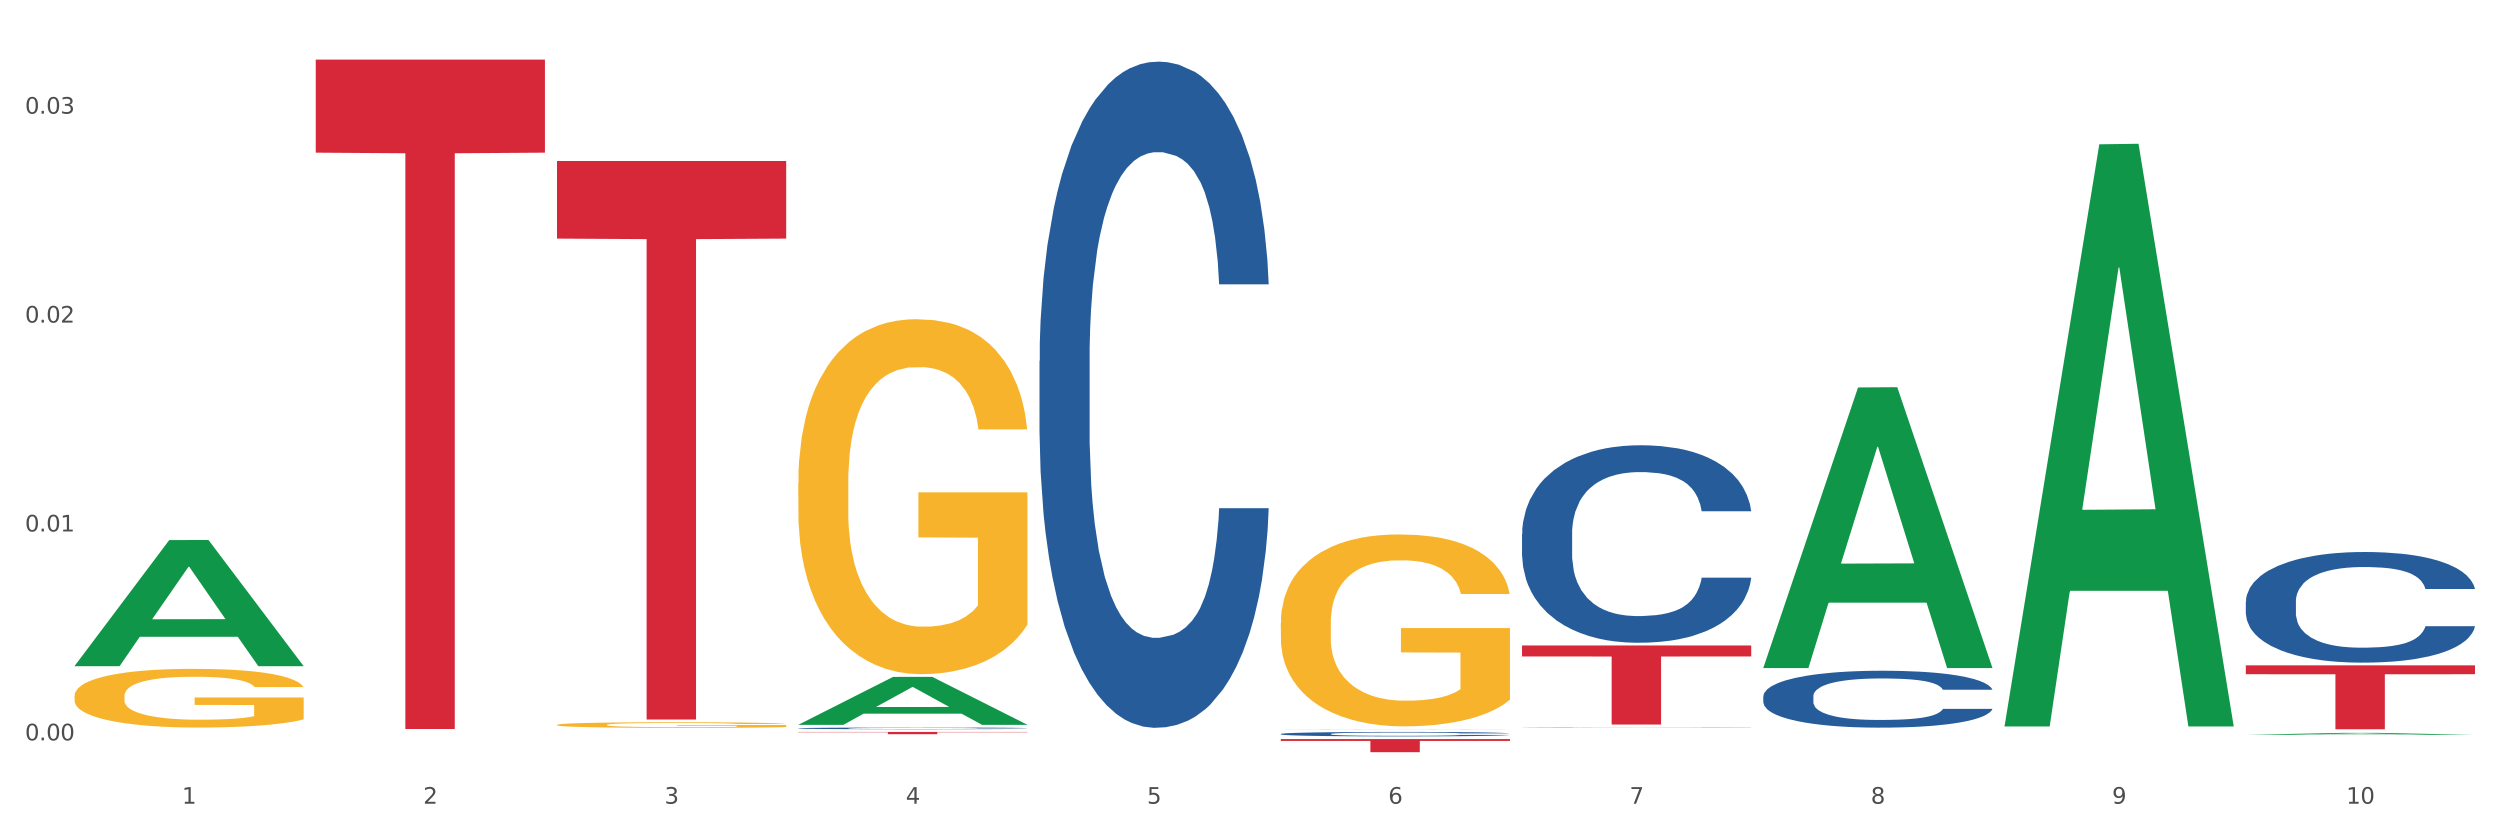 <?xml version="1.0" encoding="utf-8" standalone="no"?>
<!DOCTYPE svg PUBLIC "-//W3C//DTD SVG 1.1//EN"
  "http://www.w3.org/Graphics/SVG/1.1/DTD/svg11.dtd">
<svg xmlns:xlink="http://www.w3.org/1999/xlink" width="1080pt" height="360pt" viewBox="0 0 1080 360" xmlns="http://www.w3.org/2000/svg" version="1.1">
 <rect x="0" y="0" width="1080" height="360" fill="#333333" stroke="none"/>
 <defs>
  <style type="text/css">*{stroke-linejoin: round; stroke-linecap: butt}</style>
 </defs>
 <g id="figure_1">
  <g id="patch_1">
   <path d="M 0 360 
L 1080 360 
L 1080 0 
L 0 0 
z
" style="fill: #ffffff; stroke: #ffffff; stroke-linejoin: miter"/>
  </g>
  <g id="axes_1">
   <g id="matplotlib.axis_1">
    <g id="xtick_1">
     <g id="text_1">
      <!-- 1 -->
      <g style="fill: #4d4d4d" transform="translate(78.627 347.204) scale(0.096 -0.096)">
       <defs>
        <path id="DejaVuSans-31" d="M 794 531 
L 1825 531 
L 1825 4091 
L 703 3866 
L 703 4441 
L 1819 4666 
L 2450 4666 
L 2450 531 
L 3481 531 
L 3481 0 
L 794 0 
L 794 531 
z
" transform="scale(0.016)"/>
       </defs>
       <use xlink:href="#DejaVuSans-31"/>
      </g>
     </g>
    </g>
    <g id="xtick_2">
     <g id="text_2">
      <!-- 2 -->
      <g style="fill: #4d4d4d" transform="translate(182.851 347.204) scale(0.096 -0.096)">
       <defs>
        <path id="DejaVuSans-32" d="M 1228 531 
L 3431 531 
L 3431 0 
L 469 0 
L 469 531 
Q 828 903 1448 1529 
Q 2069 2156 2228 2338 
Q 2531 2678 2651 2914 
Q 2772 3150 2772 3378 
Q 2772 3750 2511 3984 
Q 2250 4219 1831 4219 
Q 1534 4219 1204 4116 
Q 875 4013 500 3803 
L 500 4441 
Q 881 4594 1212 4672 
Q 1544 4750 1819 4750 
Q 2544 4750 2975 4387 
Q 3406 4025 3406 3419 
Q 3406 3131 3298 2873 
Q 3191 2616 2906 2266 
Q 2828 2175 2409 1742 
Q 1991 1309 1228 531 
z
" transform="scale(0.016)"/>
       </defs>
       <use xlink:href="#DejaVuSans-32"/>
      </g>
     </g>
    </g>
    <g id="xtick_3">
     <g id="text_3">
      <!-- 3 -->
      <g style="fill: #4d4d4d" transform="translate(287.074 347.204) scale(0.096 -0.096)">
       <defs>
        <path id="DejaVuSans-33" d="M 2597 2516 
Q 3050 2419 3304 2112 
Q 3559 1806 3559 1356 
Q 3559 666 3084 287 
Q 2609 -91 1734 -91 
Q 1441 -91 1130 -33 
Q 819 25 488 141 
L 488 750 
Q 750 597 1062 519 
Q 1375 441 1716 441 
Q 2309 441 2620 675 
Q 2931 909 2931 1356 
Q 2931 1769 2642 2001 
Q 2353 2234 1838 2234 
L 1294 2234 
L 1294 2753 
L 1863 2753 
Q 2328 2753 2575 2939 
Q 2822 3125 2822 3475 
Q 2822 3834 2567 4026 
Q 2313 4219 1838 4219 
Q 1578 4219 1281 4162 
Q 984 4106 628 3988 
L 628 4550 
Q 988 4650 1302 4700 
Q 1616 4750 1894 4750 
Q 2613 4750 3031 4423 
Q 3450 4097 3450 3541 
Q 3450 3153 3228 2886 
Q 3006 2619 2597 2516 
z
" transform="scale(0.016)"/>
       </defs>
       <use xlink:href="#DejaVuSans-33"/>
      </g>
     </g>
    </g>
    <g id="xtick_4">
     <g id="text_4">
      <!-- 4 -->
      <g style="fill: #4d4d4d" transform="translate(391.298 347.204) scale(0.096 -0.096)">
       <defs>
        <path id="DejaVuSans-34" d="M 2419 4116 
L 825 1625 
L 2419 1625 
L 2419 4116 
z
M 2253 4666 
L 3047 4666 
L 3047 1625 
L 3713 1625 
L 3713 1100 
L 3047 1100 
L 3047 0 
L 2419 0 
L 2419 1100 
L 313 1100 
L 313 1709 
L 2253 4666 
z
" transform="scale(0.016)"/>
       </defs>
       <use xlink:href="#DejaVuSans-34"/>
      </g>
     </g>
    </g>
    <g id="xtick_5">
     <g id="text_5">
      <!-- 5 -->
      <g style="fill: #4d4d4d" transform="translate(495.522 347.204) scale(0.096 -0.096)">
       <defs>
        <path id="DejaVuSans-35" d="M 691 4666 
L 3169 4666 
L 3169 4134 
L 1269 4134 
L 1269 2991 
Q 1406 3038 1543 3061 
Q 1681 3084 1819 3084 
Q 2600 3084 3056 2656 
Q 3513 2228 3513 1497 
Q 3513 744 3044 326 
Q 2575 -91 1722 -91 
Q 1428 -91 1123 -41 
Q 819 9 494 109 
L 494 744 
Q 775 591 1075 516 
Q 1375 441 1709 441 
Q 2250 441 2565 725 
Q 2881 1009 2881 1497 
Q 2881 1984 2565 2268 
Q 2250 2553 1709 2553 
Q 1456 2553 1204 2497 
Q 953 2441 691 2322 
L 691 4666 
z
" transform="scale(0.016)"/>
       </defs>
       <use xlink:href="#DejaVuSans-35"/>
      </g>
     </g>
    </g>
    <g id="xtick_6">
     <g id="text_6">
      <!-- 6 -->
      <g style="fill: #4d4d4d" transform="translate(599.745 347.204) scale(0.096 -0.096)">
       <defs>
        <path id="DejaVuSans-36" d="M 2113 2584 
Q 1688 2584 1439 2293 
Q 1191 2003 1191 1497 
Q 1191 994 1439 701 
Q 1688 409 2113 409 
Q 2538 409 2786 701 
Q 3034 994 3034 1497 
Q 3034 2003 2786 2293 
Q 2538 2584 2113 2584 
z
M 3366 4563 
L 3366 3988 
Q 3128 4100 2886 4159 
Q 2644 4219 2406 4219 
Q 1781 4219 1451 3797 
Q 1122 3375 1075 2522 
Q 1259 2794 1537 2939 
Q 1816 3084 2150 3084 
Q 2853 3084 3261 2657 
Q 3669 2231 3669 1497 
Q 3669 778 3244 343 
Q 2819 -91 2113 -91 
Q 1303 -91 875 529 
Q 447 1150 447 2328 
Q 447 3434 972 4092 
Q 1497 4750 2381 4750 
Q 2619 4750 2861 4703 
Q 3103 4656 3366 4563 
z
" transform="scale(0.016)"/>
       </defs>
       <use xlink:href="#DejaVuSans-36"/>
      </g>
     </g>
    </g>
    <g id="xtick_7">
     <g id="text_7">
      <!-- 7 -->
      <g style="fill: #4d4d4d" transform="translate(703.969 347.204) scale(0.096 -0.096)">
       <defs>
        <path id="DejaVuSans-37" d="M 525 4666 
L 3525 4666 
L 3525 4397 
L 1831 0 
L 1172 0 
L 2766 4134 
L 525 4134 
L 525 4666 
z
" transform="scale(0.016)"/>
       </defs>
       <use xlink:href="#DejaVuSans-37"/>
      </g>
     </g>
    </g>
    <g id="xtick_8">
     <g id="text_8">
      <!-- 8 -->
      <g style="fill: #4d4d4d" transform="translate(808.193 347.204) scale(0.096 -0.096)">
       <defs>
        <path id="DejaVuSans-38" d="M 2034 2216 
Q 1584 2216 1326 1975 
Q 1069 1734 1069 1313 
Q 1069 891 1326 650 
Q 1584 409 2034 409 
Q 2484 409 2743 651 
Q 3003 894 3003 1313 
Q 3003 1734 2745 1975 
Q 2488 2216 2034 2216 
z
M 1403 2484 
Q 997 2584 770 2862 
Q 544 3141 544 3541 
Q 544 4100 942 4425 
Q 1341 4750 2034 4750 
Q 2731 4750 3128 4425 
Q 3525 4100 3525 3541 
Q 3525 3141 3298 2862 
Q 3072 2584 2669 2484 
Q 3125 2378 3379 2068 
Q 3634 1759 3634 1313 
Q 3634 634 3220 271 
Q 2806 -91 2034 -91 
Q 1263 -91 848 271 
Q 434 634 434 1313 
Q 434 1759 690 2068 
Q 947 2378 1403 2484 
z
M 1172 3481 
Q 1172 3119 1398 2916 
Q 1625 2713 2034 2713 
Q 2441 2713 2670 2916 
Q 2900 3119 2900 3481 
Q 2900 3844 2670 4047 
Q 2441 4250 2034 4250 
Q 1625 4250 1398 4047 
Q 1172 3844 1172 3481 
z
" transform="scale(0.016)"/>
       </defs>
       <use xlink:href="#DejaVuSans-38"/>
      </g>
     </g>
    </g>
    <g id="xtick_9">
     <g id="text_9">
      <!-- 9 -->
      <g style="fill: #4d4d4d" transform="translate(912.416 347.204) scale(0.096 -0.096)">
       <defs>
        <path id="DejaVuSans-39" d="M 703 97 
L 703 672 
Q 941 559 1184 500 
Q 1428 441 1663 441 
Q 2288 441 2617 861 
Q 2947 1281 2994 2138 
Q 2813 1869 2534 1725 
Q 2256 1581 1919 1581 
Q 1219 1581 811 2004 
Q 403 2428 403 3163 
Q 403 3881 828 4315 
Q 1253 4750 1959 4750 
Q 2769 4750 3195 4129 
Q 3622 3509 3622 2328 
Q 3622 1225 3098 567 
Q 2575 -91 1691 -91 
Q 1453 -91 1209 -44 
Q 966 3 703 97 
z
M 1959 2075 
Q 2384 2075 2632 2365 
Q 2881 2656 2881 3163 
Q 2881 3666 2632 3958 
Q 2384 4250 1959 4250 
Q 1534 4250 1286 3958 
Q 1038 3666 1038 3163 
Q 1038 2656 1286 2365 
Q 1534 2075 1959 2075 
z
" transform="scale(0.016)"/>
       </defs>
       <use xlink:href="#DejaVuSans-39"/>
      </g>
     </g>
    </g>
    <g id="xtick_10">
     <g id="text_10">
      <!-- 10 -->
      <g style="fill: #4d4d4d" transform="translate(1013.586 347.204) scale(0.096 -0.096)">
       <defs>
        <path id="DejaVuSans-30" d="M 2034 4250 
Q 1547 4250 1301 3770 
Q 1056 3291 1056 2328 
Q 1056 1369 1301 889 
Q 1547 409 2034 409 
Q 2525 409 2770 889 
Q 3016 1369 3016 2328 
Q 3016 3291 2770 3770 
Q 2525 4250 2034 4250 
z
M 2034 4750 
Q 2819 4750 3233 4129 
Q 3647 3509 3647 2328 
Q 3647 1150 3233 529 
Q 2819 -91 2034 -91 
Q 1250 -91 836 529 
Q 422 1150 422 2328 
Q 422 3509 836 4129 
Q 1250 4750 2034 4750 
z
" transform="scale(0.016)"/>
       </defs>
       <use xlink:href="#DejaVuSans-31"/>
       <use xlink:href="#DejaVuSans-30" transform="translate(63.623 0)"/>
      </g>
     </g>
    </g>
    <g id="xtick_11"/>
    <g id="xtick_12"/>
    <g id="xtick_13"/>
    <g id="xtick_14"/>
    <g id="xtick_15"/>
    <g id="xtick_16"/>
    <g id="xtick_17"/>
    <g id="xtick_18"/>
    <g id="xtick_19"/>
   </g>
   <g id="matplotlib.axis_2">
    <g id="ytick_1">
     <g id="text_11">
      <!-- 0.00 -->
      <g style="fill: #4d4d4d" transform="translate(10.8 319.842) scale(0.096 -0.096)">
       <defs>
        <path id="DejaVuSans-2e" d="M 684 794 
L 1344 794 
L 1344 0 
L 684 0 
L 684 794 
z
" transform="scale(0.016)"/>
       </defs>
       <use xlink:href="#DejaVuSans-30"/>
       <use xlink:href="#DejaVuSans-2e" transform="translate(63.623 0)"/>
       <use xlink:href="#DejaVuSans-30" transform="translate(95.41 0)"/>
       <use xlink:href="#DejaVuSans-30" transform="translate(159.033 0)"/>
      </g>
     </g>
    </g>
    <g id="ytick_2">
     <g id="text_12">
      <!-- 0.01 -->
      <g style="fill: #4d4d4d" transform="translate(10.8 229.599) scale(0.096 -0.096)">
       <use xlink:href="#DejaVuSans-30"/>
       <use xlink:href="#DejaVuSans-2e" transform="translate(63.623 0)"/>
       <use xlink:href="#DejaVuSans-30" transform="translate(95.41 0)"/>
       <use xlink:href="#DejaVuSans-31" transform="translate(159.033 0)"/>
      </g>
     </g>
    </g>
    <g id="ytick_3">
     <g id="text_13">
      <!-- 0.02 -->
      <g style="fill: #4d4d4d" transform="translate(10.8 139.357) scale(0.096 -0.096)">
       <use xlink:href="#DejaVuSans-30"/>
       <use xlink:href="#DejaVuSans-2e" transform="translate(63.623 0)"/>
       <use xlink:href="#DejaVuSans-30" transform="translate(95.41 0)"/>
       <use xlink:href="#DejaVuSans-32" transform="translate(159.033 0)"/>
      </g>
     </g>
    </g>
    <g id="ytick_4">
     <g id="text_14">
      <!-- 0.03 -->
      <g style="fill: #4d4d4d" transform="translate(10.8 49.115) scale(0.096 -0.096)">
       <use xlink:href="#DejaVuSans-30"/>
       <use xlink:href="#DejaVuSans-2e" transform="translate(63.623 0)"/>
       <use xlink:href="#DejaVuSans-30" transform="translate(95.41 0)"/>
       <use xlink:href="#DejaVuSans-33" transform="translate(159.033 0)"/>
      </g>
     </g>
    </g>
    <g id="ytick_5"/>
    <g id="ytick_6"/>
    <g id="ytick_7"/>
   </g>
   <g id="PolyCollection_1">
    <path d="M 32.175 287.683 
L 32.277 287.631 
L 73.107 233.319 
L 90.051 233.267 
L 131.187 287.785 
L 111.589 287.785 
L 102.709 275.09 
L 60.552 275.09 
L 60.246 275.295 
L 51.671 287.785 
L 32.175 287.785 
L 32.175 287.683 
L 65.86 267.514 
L 97.401 267.462 
L 81.783 244.888 
L 81.579 244.785 
L 81.375 244.939 
L 65.758 267.462 
L 65.86 267.514 
L 32.175 287.683 
z
" clip-path="url(#pa377754016)" style="fill: #109648"/>
    <path d="M 32.175 300.665 
L 32.292 300.642 
L 32.292 299.808 
L 32.526 299.09 
L 33.695 297.353 
L 35.448 295.917 
L 36.734 295.153 
L 38.02 294.528 
L 39.54 293.903 
L 41.41 293.254 
L 44.8 292.305 
L 46.904 291.818 
L 49.476 291.309 
L 54.152 290.568 
L 57.542 290.151 
L 61.049 289.804 
L 66.777 289.387 
L 70.517 289.201 
L 74.492 289.063 
L 79.285 288.97 
L 82.909 288.947 
L 90.858 289.016 
L 97.638 289.225 
L 100.911 289.387 
L 105.119 289.665 
L 107.34 289.85 
L 110.964 290.22 
L 114.705 290.707 
L 117.277 291.124 
L 121.134 291.911 
L 124.057 292.698 
L 126.745 293.671 
L 128.148 294.343 
L 129.2 294.968 
L 130.135 295.686 
L 131.071 296.821 
L 110.029 296.821 
L 109.211 296.01 
L 107.925 295.246 
L 106.054 294.505 
L 104.418 294.042 
L 101.612 293.463 
L 99.041 293.092 
L 96.352 292.814 
L 93.079 292.583 
L 90.507 292.467 
L 86.883 292.374 
L 79.752 292.397 
L 74.96 292.583 
L 71.686 292.814 
L 69.582 293.023 
L 67.712 293.254 
L 65.608 293.578 
L 63.153 294.065 
L 61.399 294.505 
L 59.646 295.06 
L 58.243 295.616 
L 56.957 296.265 
L 55.905 296.959 
L 55.087 297.677 
L 54.386 298.557 
L 53.801 300.016 
L 53.801 303.189 
L 54.035 303.907 
L 54.619 304.856 
L 55.321 305.574 
L 56.49 306.431 
L 57.542 307.01 
L 59.529 307.844 
L 61.75 308.539 
L 63.504 308.979 
L 65.257 309.349 
L 68.296 309.859 
L 71.686 310.275 
L 74.609 310.53 
L 78.583 310.762 
L 81.272 310.854 
L 83.61 310.901 
L 89.338 310.901 
L 93.429 310.831 
L 97.988 310.669 
L 101.495 310.461 
L 104.418 310.206 
L 107.691 309.789 
L 109.795 309.395 
L 109.795 304.555 
L 84.078 304.532 
L 84.078 301.313 
L 131.187 301.313 
L 131.187 310.762 
L 129.2 311.248 
L 126.979 311.688 
L 124.641 312.082 
L 121.134 312.568 
L 116.926 313.031 
L 113.185 313.355 
L 109.211 313.633 
L 104.535 313.888 
L 98.456 314.12 
L 94.715 314.212 
L 90.039 314.282 
L 84.545 314.305 
L 79.752 314.259 
L 75.076 314.143 
L 70.167 313.934 
L 65.374 313.633 
L 61.75 313.332 
L 58.126 312.962 
L 54.269 312.475 
L 51.229 312.012 
L 48.891 311.595 
L 46.32 311.063 
L 43.514 310.368 
L 41.41 309.743 
L 39.54 309.094 
L 37.552 308.261 
L 36.15 307.543 
L 34.747 306.64 
L 33.928 305.968 
L 32.993 304.926 
L 32.292 303.467 
L 32.175 300.665 
z
" clip-path="url(#pa377754016)" style="fill: #f7b32b"/>
    <path d="M 344.846 316.194 
L 443.858 316.194 
L 443.858 316.332 
L 404.91 316.333 
L 404.91 317.182 
L 383.559 317.182 
L 383.559 316.333 
L 344.846 316.332 
L 344.846 316.195 
L 344.846 316.194 
z
" clip-path="url(#pa377754016)" style="fill: #d62839"/>
    <path d="M 240.622 69.543 
L 339.635 69.543 
L 339.635 103.076 
L 300.687 103.302 
L 300.687 310.846 
L 279.336 310.846 
L 279.336 103.302 
L 240.622 103.076 
L 240.622 69.769 
L 240.622 69.543 
z
" clip-path="url(#pa377754016)" style="fill: #d62839"/>
    <path d="M 136.399 25.759 
L 235.411 25.759 
L 235.411 65.945 
L 196.463 66.217 
L 196.463 314.936 
L 175.112 314.936 
L 175.112 66.217 
L 136.399 65.945 
L 136.399 26.031 
L 136.399 25.759 
z
" clip-path="url(#pa377754016)" style="fill: #d62839"/>
    <path d="M 344.846 314.626 
L 344.963 314.626 
L 344.963 314.607 
L 345.314 314.581 
L 346.601 314.534 
L 348.24 314.498 
L 351.049 314.457 
L 352.57 314.439 
L 354.56 314.42 
L 358.656 314.388 
L 363.338 314.361 
L 366.615 314.346 
L 369.072 314.337 
L 374.573 314.32 
L 377.733 314.312 
L 381.01 314.306 
L 383.819 314.302 
L 388.5 314.298 
L 392.245 314.296 
L 396.576 314.295 
L 400.204 314.296 
L 405.002 314.298 
L 412.025 314.306 
L 414.716 314.311 
L 418.344 314.319 
L 422.09 314.33 
L 425.133 314.341 
L 428.644 314.356 
L 432.272 314.376 
L 435.783 314.402 
L 438.241 314.426 
L 440.23 314.451 
L 441.986 314.481 
L 443.273 314.514 
L 443.858 314.541 
L 422.441 314.541 
L 421.856 314.517 
L 420.685 314.49 
L 419.515 314.471 
L 418.227 314.457 
L 416.238 314.44 
L 414.482 314.429 
L 411.556 314.416 
L 408.865 314.408 
L 406.641 314.403 
L 403.949 314.399 
L 398.214 314.395 
L 394.118 314.395 
L 391.543 314.397 
L 388.383 314.4 
L 385.691 314.405 
L 382.531 314.413 
L 380.074 314.422 
L 377.616 314.433 
L 376.211 314.441 
L 374.105 314.456 
L 372.7 314.468 
L 370.828 314.489 
L 369.775 314.504 
L 367.902 314.542 
L 367.083 314.57 
L 366.732 314.59 
L 366.498 314.612 
L 366.498 314.717 
L 367.2 314.764 
L 367.785 314.784 
L 368.721 314.807 
L 370.477 314.837 
L 373.052 314.866 
L 375.743 314.886 
L 377.967 314.899 
L 380.074 314.909 
L 382.18 314.916 
L 384.755 314.923 
L 386.862 314.927 
L 390.022 314.931 
L 393.767 314.933 
L 396.693 314.933 
L 402.662 314.93 
L 405.353 314.926 
L 407.928 314.921 
L 410.737 314.914 
L 412.961 314.906 
L 414.248 314.9 
L 416.355 314.887 
L 417.993 314.874 
L 419.398 314.858 
L 420.334 314.845 
L 421.387 314.824 
L 422.207 314.802 
L 422.441 314.789 
L 443.858 314.789 
L 443.39 314.814 
L 442.571 314.837 
L 440.932 314.869 
L 439.645 314.887 
L 437.655 314.909 
L 435.549 314.928 
L 432.623 314.949 
L 429.931 314.965 
L 427.122 314.978 
L 424.079 314.99 
L 418.579 315.007 
L 416.589 315.012 
L 412.376 315.02 
L 409.099 315.024 
L 404.3 315.029 
L 399.385 315.032 
L 394.235 315.033 
L 389.671 315.031 
L 384.638 315.027 
L 381.478 315.023 
L 377.967 315.017 
L 373.871 315.008 
L 370.009 314.996 
L 366.38 314.983 
L 362.986 314.967 
L 359.826 314.95 
L 355.73 314.921 
L 352.687 314.892 
L 350.464 314.866 
L 348.942 314.844 
L 347.421 314.816 
L 346.601 314.796 
L 345.314 314.749 
L 344.846 314.705 
L 344.846 314.626 
z
" clip-path="url(#pa377754016)" style="fill: #255c99"/>
    <path d="M 449.069 155.937 
L 449.187 155.674 
L 449.187 148.314 
L 449.538 138.327 
L 450.825 119.928 
L 452.464 105.998 
L 455.272 89.702 
L 456.794 82.869 
L 458.783 75.246 
L 462.88 62.893 
L 467.561 52.38 
L 470.838 46.597 
L 473.296 42.918 
L 478.797 36.347 
L 481.957 33.456 
L 485.234 31.09 
L 488.042 29.513 
L 492.724 27.673 
L 496.469 26.885 
L 500.799 26.622 
L 504.427 26.885 
L 509.226 27.936 
L 516.248 31.09 
L 518.94 32.93 
L 522.568 36.084 
L 526.313 40.289 
L 529.356 44.495 
L 532.867 50.54 
L 536.495 58.425 
L 540.006 68.413 
L 542.464 77.612 
L 544.454 87.337 
L 546.209 99.164 
L 547.497 112.043 
L 548.082 122.819 
L 526.664 122.819 
L 526.079 113.095 
L 524.909 102.581 
L 523.738 95.485 
L 522.451 89.702 
L 520.461 83.131 
L 518.706 78.926 
L 515.78 73.932 
L 513.088 70.778 
L 510.864 68.938 
L 508.173 67.361 
L 502.438 65.784 
L 498.342 65.784 
L 495.767 66.31 
L 492.607 67.624 
L 489.915 69.464 
L 486.755 72.618 
L 484.297 76.035 
L 481.84 80.503 
L 480.435 83.657 
L 478.328 89.439 
L 476.924 94.17 
L 475.051 102.318 
L 473.998 108.101 
L 472.126 123.082 
L 471.306 134.121 
L 470.955 141.744 
L 470.721 150.154 
L 470.721 191.157 
L 471.423 209.555 
L 472.009 217.44 
L 472.945 226.376 
L 474.7 237.941 
L 477.275 249.243 
L 479.967 257.391 
L 482.191 262.385 
L 484.297 266.064 
L 486.404 268.956 
L 488.979 271.584 
L 491.085 273.161 
L 494.245 274.738 
L 497.991 275.526 
L 500.916 275.526 
L 506.885 274.212 
L 509.577 272.898 
L 512.152 271.058 
L 514.961 268.167 
L 517.184 265.013 
L 518.472 262.648 
L 520.578 257.654 
L 522.217 252.397 
L 523.621 246.352 
L 524.558 241.095 
L 525.611 233.21 
L 526.43 224.274 
L 526.664 219.543 
L 548.082 219.543 
L 547.614 229.005 
L 546.795 238.204 
L 545.156 250.557 
L 543.869 257.654 
L 541.879 266.327 
L 539.772 273.687 
L 536.846 281.834 
L 534.155 287.88 
L 531.346 293.136 
L 528.303 297.867 
L 522.802 304.438 
L 520.813 306.278 
L 516.599 309.432 
L 513.322 311.272 
L 508.524 313.112 
L 503.608 314.163 
L 498.459 314.426 
L 493.894 313.9 
L 488.862 312.323 
L 485.702 310.746 
L 482.191 308.381 
L 478.094 304.701 
L 474.232 300.233 
L 470.604 294.976 
L 467.21 288.931 
L 464.05 282.097 
L 459.954 270.795 
L 456.911 259.756 
L 454.687 249.506 
L 453.166 240.832 
L 451.644 229.793 
L 450.825 222.171 
L 449.538 203.773 
L 449.069 186.688 
L 449.069 155.937 
z
" clip-path="url(#pa377754016)" style="fill: #255c99"/>
    <path d="M 657.517 278.836 
L 756.529 278.836 
L 756.529 283.582 
L 717.581 283.614 
L 717.581 312.987 
L 696.23 312.987 
L 696.23 283.614 
L 657.517 283.582 
L 657.517 278.868 
L 657.517 278.836 
z
" clip-path="url(#pa377754016)" style="fill: #d62839"/>
    <path d="M 553.293 317.061 
L 553.41 317.059 
L 553.41 317.01 
L 553.761 316.943 
L 555.049 316.82 
L 556.687 316.726 
L 559.496 316.617 
L 561.017 316.571 
L 563.007 316.52 
L 567.103 316.437 
L 571.785 316.367 
L 575.062 316.328 
L 577.52 316.304 
L 583.02 316.259 
L 586.18 316.24 
L 589.457 316.224 
L 592.266 316.214 
L 596.948 316.201 
L 600.693 316.196 
L 605.023 316.194 
L 608.651 316.196 
L 613.45 316.203 
L 620.472 316.224 
L 623.164 316.237 
L 626.792 316.258 
L 630.537 316.286 
L 633.58 316.314 
L 637.091 316.355 
L 640.719 316.407 
L 644.23 316.474 
L 646.688 316.536 
L 648.677 316.601 
L 650.433 316.68 
L 651.72 316.767 
L 652.306 316.839 
L 630.888 316.839 
L 630.303 316.774 
L 629.132 316.703 
L 627.962 316.656 
L 626.675 316.617 
L 624.685 316.573 
L 622.929 316.545 
L 620.004 316.511 
L 617.312 316.49 
L 615.088 316.478 
L 612.396 316.467 
L 606.661 316.457 
L 602.565 316.457 
L 599.99 316.46 
L 596.83 316.469 
L 594.139 316.481 
L 590.979 316.503 
L 588.521 316.525 
L 586.063 316.555 
L 584.659 316.577 
L 582.552 316.615 
L 581.148 316.647 
L 579.275 316.702 
L 578.222 316.74 
L 576.349 316.841 
L 575.53 316.915 
L 575.179 316.966 
L 574.945 317.022 
L 574.945 317.297 
L 575.647 317.42 
L 576.232 317.473 
L 577.168 317.533 
L 578.924 317.61 
L 581.499 317.686 
L 584.191 317.741 
L 586.414 317.774 
L 588.521 317.799 
L 590.628 317.818 
L 593.202 317.836 
L 595.309 317.846 
L 598.469 317.857 
L 602.214 317.862 
L 605.14 317.862 
L 611.109 317.854 
L 613.801 317.845 
L 616.375 317.832 
L 619.184 317.813 
L 621.408 317.792 
L 622.695 317.776 
L 624.802 317.743 
L 626.441 317.707 
L 627.845 317.667 
L 628.781 317.632 
L 629.835 317.579 
L 630.654 317.519 
L 630.888 317.487 
L 652.306 317.487 
L 651.837 317.551 
L 651.018 317.612 
L 649.38 317.695 
L 648.092 317.743 
L 646.103 317.801 
L 643.996 317.85 
L 641.07 317.905 
L 638.378 317.945 
L 635.569 317.98 
L 632.526 318.012 
L 627.026 318.056 
L 625.036 318.068 
L 620.823 318.09 
L 617.546 318.102 
L 612.747 318.114 
L 607.832 318.121 
L 602.682 318.123 
L 598.118 318.119 
L 593.085 318.109 
L 589.925 318.098 
L 586.414 318.082 
L 582.318 318.058 
L 578.456 318.028 
L 574.828 317.993 
L 571.434 317.952 
L 568.274 317.906 
L 564.177 317.831 
L 561.135 317.757 
L 558.911 317.688 
L 557.389 317.63 
L 555.868 317.556 
L 555.049 317.505 
L 553.761 317.381 
L 553.293 317.267 
L 553.293 317.061 
z
" clip-path="url(#pa377754016)" style="fill: #255c99"/>
    <path d="M 761.74 300.806 
L 761.857 300.784 
L 761.857 300.155 
L 762.208 299.302 
L 763.496 297.731 
L 765.134 296.541 
L 767.943 295.149 
L 769.465 294.565 
L 771.454 293.914 
L 775.551 292.859 
L 780.232 291.961 
L 783.509 291.468 
L 785.967 291.153 
L 791.467 290.592 
L 794.627 290.345 
L 797.904 290.143 
L 800.713 290.008 
L 805.395 289.851 
L 809.14 289.784 
L 813.47 289.761 
L 817.098 289.784 
L 821.897 289.874 
L 828.919 290.143 
L 831.611 290.3 
L 835.239 290.57 
L 838.984 290.929 
L 842.027 291.288 
L 845.538 291.804 
L 849.166 292.478 
L 852.677 293.331 
L 855.135 294.116 
L 857.125 294.947 
L 858.88 295.957 
L 860.168 297.057 
L 860.753 297.978 
L 839.335 297.978 
L 838.75 297.147 
L 837.58 296.249 
L 836.409 295.643 
L 835.122 295.149 
L 833.132 294.588 
L 831.377 294.229 
L 828.451 293.802 
L 825.759 293.533 
L 823.535 293.376 
L 820.843 293.241 
L 815.109 293.106 
L 811.012 293.106 
L 808.438 293.151 
L 805.278 293.263 
L 802.586 293.421 
L 799.426 293.69 
L 796.968 293.982 
L 794.51 294.363 
L 793.106 294.633 
L 790.999 295.127 
L 789.595 295.531 
L 787.722 296.227 
L 786.669 296.72 
L 784.796 298 
L 783.977 298.943 
L 783.626 299.594 
L 783.392 300.312 
L 783.392 303.814 
L 784.094 305.385 
L 784.679 306.059 
L 785.616 306.822 
L 787.371 307.81 
L 789.946 308.775 
L 792.638 309.471 
L 794.862 309.898 
L 796.968 310.212 
L 799.075 310.459 
L 801.65 310.683 
L 803.756 310.818 
L 806.916 310.953 
L 810.661 311.02 
L 813.587 311.02 
L 819.556 310.908 
L 822.248 310.795 
L 824.823 310.638 
L 827.632 310.391 
L 829.855 310.122 
L 831.143 309.92 
L 833.249 309.493 
L 834.888 309.045 
L 836.292 308.528 
L 837.229 308.079 
L 838.282 307.406 
L 839.101 306.643 
L 839.335 306.238 
L 860.753 306.238 
L 860.285 307.047 
L 859.465 307.832 
L 857.827 308.887 
L 856.539 309.493 
L 854.55 310.234 
L 852.443 310.863 
L 849.517 311.559 
L 846.825 312.075 
L 844.017 312.524 
L 840.974 312.928 
L 835.473 313.489 
L 833.483 313.646 
L 829.27 313.916 
L 825.993 314.073 
L 821.195 314.23 
L 816.279 314.32 
L 811.13 314.342 
L 806.565 314.297 
L 801.533 314.163 
L 798.373 314.028 
L 794.862 313.826 
L 790.765 313.512 
L 786.903 313.13 
L 783.275 312.681 
L 779.881 312.165 
L 776.721 311.581 
L 772.625 310.616 
L 769.582 309.673 
L 767.358 308.798 
L 765.837 308.057 
L 764.315 307.114 
L 763.496 306.463 
L 762.208 304.892 
L 761.74 303.432 
L 761.74 300.806 
z
" clip-path="url(#pa377754016)" style="fill: #255c99"/>
    <path d="M 970.188 259.941 
L 970.305 259.898 
L 970.305 258.676 
L 970.656 257.017 
L 971.943 253.961 
L 973.582 251.647 
L 976.39 248.941 
L 977.912 247.806 
L 979.902 246.54 
L 983.998 244.488 
L 988.679 242.742 
L 991.956 241.782 
L 994.414 241.171 
L 999.915 240.079 
L 1003.075 239.599 
L 1006.352 239.206 
L 1009.161 238.944 
L 1013.842 238.639 
L 1017.587 238.508 
L 1021.917 238.464 
L 1025.546 238.508 
L 1030.344 238.682 
L 1037.366 239.206 
L 1040.058 239.512 
L 1043.686 240.036 
L 1047.431 240.734 
L 1050.474 241.432 
L 1053.985 242.436 
L 1057.613 243.746 
L 1061.125 245.405 
L 1063.582 246.933 
L 1065.572 248.548 
L 1067.327 250.512 
L 1068.615 252.651 
L 1069.2 254.441 
L 1047.782 254.441 
L 1047.197 252.826 
L 1046.027 251.08 
L 1044.857 249.901 
L 1043.569 248.941 
L 1041.58 247.849 
L 1039.824 247.151 
L 1036.898 246.322 
L 1034.206 245.798 
L 1031.983 245.492 
L 1029.291 245.23 
L 1023.556 244.968 
L 1019.46 244.968 
L 1016.885 245.056 
L 1013.725 245.274 
L 1011.033 245.58 
L 1007.873 246.103 
L 1005.415 246.671 
L 1002.958 247.413 
L 1001.553 247.937 
L 999.447 248.897 
L 998.042 249.683 
L 996.17 251.036 
L 995.116 251.997 
L 993.244 254.485 
L 992.424 256.318 
L 992.073 257.584 
L 991.839 258.981 
L 991.839 265.791 
L 992.541 268.847 
L 993.127 270.156 
L 994.063 271.641 
L 995.818 273.561 
L 998.393 275.438 
L 1001.085 276.792 
L 1003.309 277.621 
L 1005.415 278.232 
L 1007.522 278.712 
L 1010.097 279.149 
L 1012.203 279.411 
L 1015.363 279.673 
L 1019.109 279.804 
L 1022.035 279.804 
L 1028.003 279.585 
L 1030.695 279.367 
L 1033.27 279.062 
L 1036.079 278.581 
L 1038.303 278.058 
L 1039.59 277.665 
L 1041.697 276.835 
L 1043.335 275.962 
L 1044.739 274.958 
L 1045.676 274.085 
L 1046.729 272.776 
L 1047.548 271.291 
L 1047.782 270.506 
L 1069.2 270.506 
L 1068.732 272.077 
L 1067.913 273.605 
L 1066.274 275.657 
L 1064.987 276.835 
L 1062.997 278.276 
L 1060.89 279.498 
L 1057.965 280.851 
L 1055.273 281.855 
L 1052.464 282.728 
L 1049.421 283.514 
L 1043.92 284.606 
L 1041.931 284.911 
L 1037.717 285.435 
L 1034.44 285.741 
L 1029.642 286.046 
L 1024.726 286.221 
L 1019.577 286.264 
L 1015.012 286.177 
L 1009.98 285.915 
L 1006.82 285.653 
L 1003.309 285.26 
L 999.212 284.649 
L 995.35 283.907 
L 991.722 283.034 
L 988.328 282.03 
L 985.168 280.895 
L 981.072 279.018 
L 978.029 277.185 
L 975.805 275.482 
L 974.284 274.041 
L 972.762 272.208 
L 971.943 270.942 
L 970.656 267.886 
L 970.188 265.049 
L 970.188 259.941 
z
" clip-path="url(#pa377754016)" style="fill: #255c99"/>
    <path d="M 657.517 314.312 
L 657.634 314.311 
L 657.634 314.3 
L 657.867 314.29 
L 659.036 314.266 
L 660.79 314.246 
L 662.076 314.235 
L 663.362 314.226 
L 664.881 314.218 
L 666.752 314.209 
L 670.142 314.196 
L 672.246 314.189 
L 674.818 314.182 
L 679.493 314.172 
L 682.884 314.166 
L 686.39 314.161 
L 692.118 314.155 
L 695.859 314.153 
L 699.834 314.151 
L 704.627 314.149 
L 708.25 314.149 
L 716.199 314.15 
L 722.979 314.153 
L 726.253 314.155 
L 730.461 314.159 
L 732.682 314.162 
L 736.306 314.167 
L 740.047 314.173 
L 742.618 314.179 
L 746.476 314.19 
L 749.398 314.201 
L 752.087 314.215 
L 753.49 314.224 
L 754.542 314.233 
L 755.477 314.243 
L 756.412 314.258 
L 735.371 314.258 
L 734.552 314.247 
L 733.266 314.236 
L 731.396 314.226 
L 729.76 314.22 
L 726.954 314.212 
L 724.382 314.207 
L 721.694 314.203 
L 718.42 314.2 
L 715.849 314.198 
L 712.225 314.197 
L 705.094 314.197 
L 700.301 314.2 
L 697.028 314.203 
L 694.924 314.206 
L 693.054 314.209 
L 690.949 314.213 
L 688.495 314.22 
L 686.741 314.226 
L 684.988 314.234 
L 683.585 314.242 
L 682.299 314.251 
L 681.247 314.26 
L 680.429 314.27 
L 679.727 314.282 
L 679.143 314.303 
L 679.143 314.347 
L 679.377 314.356 
L 679.961 314.37 
L 680.662 314.38 
L 681.831 314.391 
L 682.884 314.399 
L 684.871 314.411 
L 687.092 314.421 
L 688.845 314.427 
L 690.599 314.432 
L 693.638 314.439 
L 697.028 314.445 
L 699.951 314.448 
L 703.925 314.452 
L 706.614 314.453 
L 708.952 314.453 
L 714.68 314.453 
L 718.771 314.452 
L 723.33 314.45 
L 726.837 314.447 
L 729.76 314.444 
L 733.033 314.438 
L 735.137 314.433 
L 735.137 314.365 
L 709.419 314.365 
L 709.419 314.321 
L 756.529 314.321 
L 756.529 314.452 
L 754.542 314.458 
L 752.321 314.464 
L 749.983 314.47 
L 746.476 314.477 
L 742.268 314.483 
L 738.527 314.487 
L 734.552 314.491 
L 729.876 314.495 
L 723.798 314.498 
L 720.057 314.499 
L 715.381 314.5 
L 709.887 314.501 
L 705.094 314.5 
L 700.418 314.498 
L 695.508 314.495 
L 690.716 314.491 
L 687.092 314.487 
L 683.468 314.482 
L 679.61 314.475 
L 676.571 314.469 
L 674.233 314.463 
L 671.661 314.456 
L 668.856 314.446 
L 666.752 314.437 
L 664.881 314.428 
L 662.894 314.417 
L 661.491 314.407 
L 660.088 314.394 
L 659.27 314.385 
L 658.335 314.371 
L 657.634 314.35 
L 657.517 314.312 
z
" clip-path="url(#pa377754016)" style="fill: #f7b32b"/>
    <path d="M 553.293 269.192 
L 553.41 269.116 
L 553.41 266.39 
L 553.644 264.043 
L 554.813 258.363 
L 556.566 253.669 
L 557.852 251.17 
L 559.138 249.125 
L 560.658 247.081 
L 562.528 244.961 
L 565.918 241.856 
L 568.022 240.266 
L 570.594 238.6 
L 575.27 236.177 
L 578.66 234.814 
L 582.167 233.678 
L 587.895 232.315 
L 591.636 231.709 
L 595.61 231.255 
L 600.403 230.952 
L 604.027 230.876 
L 611.976 231.103 
L 618.756 231.785 
L 622.029 232.315 
L 626.237 233.224 
L 628.458 233.829 
L 632.082 235.041 
L 635.823 236.631 
L 638.395 237.994 
L 642.252 240.569 
L 645.175 243.143 
L 647.863 246.324 
L 649.266 248.52 
L 650.318 250.564 
L 651.253 252.911 
L 652.189 256.622 
L 631.147 256.622 
L 630.329 253.972 
L 629.043 251.473 
L 627.173 249.05 
L 625.536 247.535 
L 622.73 245.642 
L 620.159 244.431 
L 617.47 243.522 
L 614.197 242.765 
L 611.625 242.386 
L 608.001 242.083 
L 600.87 242.159 
L 596.078 242.765 
L 592.805 243.522 
L 590.7 244.203 
L 588.83 244.961 
L 586.726 246.021 
L 584.271 247.611 
L 582.518 249.05 
L 580.764 250.867 
L 579.361 252.684 
L 578.075 254.805 
L 577.023 257.076 
L 576.205 259.424 
L 575.504 262.301 
L 574.919 267.072 
L 574.919 277.446 
L 575.153 279.793 
L 575.737 282.898 
L 576.439 285.245 
L 577.608 288.047 
L 578.66 289.94 
L 580.647 292.666 
L 582.868 294.937 
L 584.622 296.376 
L 586.375 297.588 
L 589.415 299.254 
L 592.805 300.617 
L 595.727 301.449 
L 599.702 302.207 
L 602.39 302.51 
L 604.728 302.661 
L 610.456 302.661 
L 614.548 302.434 
L 619.107 301.904 
L 622.613 301.222 
L 625.536 300.389 
L 628.809 299.026 
L 630.913 297.739 
L 630.913 281.913 
L 605.196 281.837 
L 605.196 271.312 
L 652.306 271.312 
L 652.306 302.207 
L 650.318 303.797 
L 648.097 305.236 
L 645.759 306.523 
L 642.252 308.113 
L 638.044 309.627 
L 634.303 310.688 
L 630.329 311.596 
L 625.653 312.429 
L 619.574 313.186 
L 615.833 313.489 
L 611.158 313.716 
L 605.663 313.792 
L 600.87 313.641 
L 596.195 313.262 
L 591.285 312.581 
L 586.492 311.596 
L 582.868 310.612 
L 579.244 309.4 
L 575.387 307.81 
L 572.347 306.296 
L 570.009 304.933 
L 567.438 303.191 
L 564.632 300.919 
L 562.528 298.875 
L 560.658 296.755 
L 558.67 294.029 
L 557.268 291.681 
L 555.865 288.728 
L 555.047 286.532 
L 554.111 283.125 
L 553.41 278.354 
L 553.293 269.192 
z
" clip-path="url(#pa377754016)" style="fill: #f7b32b"/>
    <path d="M 344.846 208.754 
L 344.963 208.614 
L 344.963 203.572 
L 345.197 199.231 
L 346.366 188.727 
L 348.119 180.045 
L 349.405 175.423 
L 350.691 171.642 
L 352.21 167.861 
L 354.081 163.939 
L 357.471 158.197 
L 359.575 155.256 
L 362.147 152.175 
L 366.823 147.694 
L 370.213 145.173 
L 373.72 143.072 
L 379.448 140.552 
L 383.188 139.431 
L 387.163 138.591 
L 391.956 138.031 
L 395.579 137.891 
L 403.529 138.311 
L 410.309 139.571 
L 413.582 140.552 
L 417.79 142.232 
L 420.011 143.352 
L 423.635 145.593 
L 427.376 148.534 
L 429.947 151.055 
L 433.805 155.817 
L 436.728 160.578 
L 439.416 166.46 
L 440.819 170.521 
L 441.871 174.303 
L 442.806 178.644 
L 443.741 185.506 
L 422.7 185.506 
L 421.882 180.605 
L 420.596 175.983 
L 418.725 171.502 
L 417.089 168.701 
L 414.283 165.2 
L 411.711 162.959 
L 409.023 161.278 
L 405.75 159.878 
L 403.178 159.178 
L 399.554 158.617 
L 392.423 158.758 
L 387.63 159.878 
L 384.357 161.278 
L 382.253 162.539 
L 380.383 163.939 
L 378.279 165.9 
L 375.824 168.841 
L 374.07 171.502 
L 372.317 174.863 
L 370.914 178.224 
L 369.628 182.145 
L 368.576 186.347 
L 367.758 190.688 
L 367.056 196.01 
L 366.472 204.833 
L 366.472 224.019 
L 366.706 228.361 
L 367.29 234.102 
L 367.992 238.444 
L 369.161 243.626 
L 370.213 247.127 
L 372.2 252.168 
L 374.421 256.37 
L 376.174 259.031 
L 377.928 261.271 
L 380.967 264.352 
L 384.357 266.873 
L 387.28 268.414 
L 391.254 269.814 
L 393.943 270.374 
L 396.281 270.654 
L 402.009 270.654 
L 406.1 270.234 
L 410.659 269.254 
L 414.166 267.994 
L 417.089 266.453 
L 420.362 263.932 
L 422.466 261.551 
L 422.466 232.282 
L 396.748 232.142 
L 396.748 212.675 
L 443.858 212.675 
L 443.858 269.814 
L 441.871 272.755 
L 439.65 275.416 
L 437.312 277.797 
L 433.805 280.738 
L 429.597 283.539 
L 425.856 285.499 
L 421.882 287.18 
L 417.206 288.72 
L 411.127 290.121 
L 407.386 290.681 
L 402.71 291.101 
L 397.216 291.241 
L 392.423 290.961 
L 387.747 290.261 
L 382.838 289.001 
L 378.045 287.18 
L 374.421 285.359 
L 370.797 283.119 
L 366.94 280.178 
L 363.9 277.377 
L 361.562 274.856 
L 358.99 271.635 
L 356.185 267.433 
L 354.081 263.652 
L 352.21 259.731 
L 350.223 254.689 
L 348.82 250.348 
L 347.418 244.886 
L 346.599 240.825 
L 345.664 234.523 
L 344.963 225.7 
L 344.846 208.754 
z
" clip-path="url(#pa377754016)" style="fill: #f7b32b"/>
    <path d="M 240.622 313.138 
L 240.739 313.136 
L 240.739 313.056 
L 240.973 312.987 
L 242.142 312.819 
L 243.895 312.681 
L 245.181 312.607 
L 246.467 312.547 
L 247.987 312.486 
L 249.857 312.424 
L 253.247 312.332 
L 255.351 312.285 
L 257.923 312.236 
L 262.599 312.165 
L 265.989 312.124 
L 269.496 312.091 
L 275.224 312.051 
L 278.965 312.033 
L 282.939 312.019 
L 287.732 312.01 
L 291.356 312.008 
L 299.305 312.015 
L 306.085 312.035 
L 309.358 312.051 
L 313.566 312.077 
L 315.788 312.095 
L 319.411 312.131 
L 323.152 312.178 
L 325.724 312.218 
L 329.581 312.294 
L 332.504 312.37 
L 335.193 312.464 
L 336.595 312.529 
L 337.647 312.589 
L 338.583 312.658 
L 339.518 312.768 
L 318.476 312.768 
L 317.658 312.689 
L 316.372 312.616 
L 314.502 312.544 
L 312.865 312.5 
L 310.06 312.444 
L 307.488 312.408 
L 304.799 312.381 
L 301.526 312.359 
L 298.954 312.348 
L 295.33 312.339 
L 288.2 312.341 
L 283.407 312.359 
L 280.134 312.381 
L 278.03 312.401 
L 276.159 312.424 
L 274.055 312.455 
L 271.6 312.502 
L 269.847 312.544 
L 268.093 312.598 
L 266.69 312.652 
L 265.405 312.714 
L 264.352 312.781 
L 263.534 312.85 
L 262.833 312.935 
L 262.248 313.076 
L 262.248 313.382 
L 262.482 313.451 
L 263.067 313.543 
L 263.768 313.612 
L 264.937 313.695 
L 265.989 313.751 
L 267.976 313.831 
L 270.197 313.898 
L 271.951 313.94 
L 273.704 313.976 
L 276.744 314.025 
L 280.134 314.065 
L 283.056 314.09 
L 287.031 314.112 
L 289.719 314.121 
L 292.057 314.126 
L 297.785 314.126 
L 301.877 314.119 
L 306.436 314.103 
L 309.943 314.083 
L 312.865 314.059 
L 316.138 314.019 
L 318.242 313.981 
L 318.242 313.514 
L 292.525 313.512 
L 292.525 313.201 
L 339.635 313.201 
L 339.635 314.112 
L 337.647 314.159 
L 335.426 314.202 
L 333.088 314.24 
L 329.581 314.287 
L 325.373 314.331 
L 321.632 314.363 
L 317.658 314.389 
L 312.982 314.414 
L 306.903 314.436 
L 303.163 314.445 
L 298.487 314.452 
L 292.992 314.454 
L 288.2 314.45 
L 283.524 314.439 
L 278.614 314.418 
L 273.821 314.389 
L 270.197 314.36 
L 266.574 314.325 
L 262.716 314.278 
L 259.677 314.233 
L 257.339 314.193 
L 254.767 314.141 
L 251.961 314.074 
L 249.857 314.014 
L 247.987 313.952 
L 246 313.871 
L 244.597 313.802 
L 243.194 313.715 
L 242.376 313.65 
L 241.441 313.549 
L 240.739 313.409 
L 240.622 313.138 
z
" clip-path="url(#pa377754016)" style="fill: #f7b32b"/>
    <path d="M 657.517 230.689 
L 657.634 230.611 
L 657.634 228.429 
L 657.985 225.468 
L 659.272 220.014 
L 660.911 215.884 
L 663.72 211.053 
L 665.241 209.027 
L 667.231 206.768 
L 671.327 203.105 
L 676.008 199.989 
L 679.285 198.274 
L 681.743 197.183 
L 687.244 195.235 
L 690.404 194.378 
L 693.681 193.677 
L 696.49 193.21 
L 701.171 192.664 
L 704.916 192.43 
L 709.247 192.352 
L 712.875 192.43 
L 717.673 192.742 
L 724.695 193.677 
L 727.387 194.222 
L 731.015 195.158 
L 734.76 196.404 
L 737.803 197.651 
L 741.314 199.443 
L 744.943 201.781 
L 748.454 204.742 
L 750.911 207.469 
L 752.901 210.352 
L 754.657 213.858 
L 755.944 217.676 
L 756.529 220.871 
L 735.112 220.871 
L 734.526 217.988 
L 733.356 214.871 
L 732.186 212.767 
L 730.898 211.053 
L 728.909 209.105 
L 727.153 207.858 
L 724.227 206.378 
L 721.535 205.443 
L 719.312 204.897 
L 716.62 204.43 
L 710.885 203.962 
L 706.789 203.962 
L 704.214 204.118 
L 701.054 204.508 
L 698.362 205.053 
L 695.202 205.988 
L 692.745 207.001 
L 690.287 208.326 
L 688.882 209.261 
L 686.776 210.975 
L 685.371 212.378 
L 683.499 214.793 
L 682.445 216.508 
L 680.573 220.949 
L 679.754 224.222 
L 679.402 226.481 
L 679.168 228.975 
L 679.168 241.13 
L 679.871 246.585 
L 680.456 248.922 
L 681.392 251.571 
L 683.148 255 
L 685.722 258.35 
L 688.414 260.766 
L 690.638 262.246 
L 692.745 263.337 
L 694.851 264.194 
L 697.426 264.974 
L 699.533 265.441 
L 702.693 265.909 
L 706.438 266.142 
L 709.364 266.142 
L 715.332 265.753 
L 718.024 265.363 
L 720.599 264.818 
L 723.408 263.961 
L 725.632 263.026 
L 726.919 262.324 
L 729.026 260.844 
L 730.664 259.286 
L 732.069 257.493 
L 733.005 255.935 
L 734.058 253.597 
L 734.877 250.948 
L 735.112 249.546 
L 756.529 249.546 
L 756.061 252.351 
L 755.242 255.078 
L 753.603 258.74 
L 752.316 260.844 
L 750.326 263.415 
L 748.22 265.597 
L 745.294 268.013 
L 742.602 269.805 
L 739.793 271.363 
L 736.75 272.766 
L 731.249 274.714 
L 729.26 275.259 
L 725.046 276.194 
L 721.769 276.74 
L 716.971 277.285 
L 712.055 277.597 
L 706.906 277.675 
L 702.341 277.519 
L 697.309 277.051 
L 694.149 276.584 
L 690.638 275.882 
L 686.542 274.792 
L 682.679 273.467 
L 679.051 271.909 
L 675.657 270.116 
L 672.497 268.09 
L 668.401 264.74 
L 665.358 261.467 
L 663.134 258.428 
L 661.613 255.857 
L 660.091 252.584 
L 659.272 250.325 
L 657.985 244.87 
L 657.517 239.806 
L 657.517 230.689 
z
" clip-path="url(#pa377754016)" style="fill: #255c99"/>
    <path d="M 970.188 287.426 
L 1069.2 287.426 
L 1069.2 291.263 
L 1030.252 291.288 
L 1030.252 315.033 
L 1008.901 315.033 
L 1008.901 291.288 
L 970.188 291.263 
L 970.188 287.452 
L 970.188 287.426 
z
" clip-path="url(#pa377754016)" style="fill: #d62839"/>
    <path d="M 553.293 319.285 
L 652.306 319.285 
L 652.306 320.072 
L 613.358 320.077 
L 613.358 324.95 
L 592.006 324.95 
L 592.006 320.077 
L 553.293 320.072 
L 553.293 319.29 
L 553.293 319.285 
z
" clip-path="url(#pa377754016)" style="fill: #d62839"/>
    <path d="M 761.74 288.372 
L 761.842 288.258 
L 802.672 167.378 
L 819.617 167.264 
L 860.753 288.6 
L 841.154 288.6 
L 832.274 260.345 
L 790.117 260.345 
L 789.811 260.801 
L 781.237 288.6 
L 761.74 288.6 
L 761.74 288.372 
L 795.425 243.483 
L 826.966 243.37 
L 811.349 193.126 
L 811.144 192.899 
L 810.94 193.24 
L 795.323 243.37 
L 795.425 243.483 
L 761.74 288.372 
z
" clip-path="url(#pa377754016)" style="fill: #109648"/>
    <path d="M 344.846 313.094 
L 344.948 313.075 
L 385.778 292.423 
L 402.722 292.403 
L 443.858 313.133 
L 424.26 313.133 
L 415.379 308.306 
L 373.223 308.306 
L 372.916 308.384 
L 364.342 313.133 
L 344.846 313.133 
L 344.846 313.094 
L 378.53 305.425 
L 410.072 305.406 
L 394.454 296.822 
L 394.25 296.783 
L 394.046 296.841 
L 378.428 305.406 
L 378.53 305.425 
L 344.846 313.094 
z
" clip-path="url(#pa377754016)" style="fill: #109648"/>
    <path d="M 553.293 315.032 
L 553.395 315.032 
L 594.225 314.954 
L 611.169 314.954 
L 652.306 315.033 
L 632.707 315.033 
L 623.827 315.014 
L 581.67 315.014 
L 581.364 315.015 
L 572.789 315.033 
L 553.293 315.033 
L 553.293 315.032 
L 586.978 315.003 
L 618.519 315.003 
L 602.901 314.971 
L 602.697 314.971 
L 602.493 314.971 
L 586.876 315.003 
L 586.978 315.003 
L 553.293 315.032 
z
" clip-path="url(#pa377754016)" style="fill: #109648"/>
    <path d="M 865.964 313.367 
L 866.066 313.13 
L 906.896 62.338 
L 923.84 62.102 
L 964.976 313.839 
L 945.378 313.839 
L 936.498 255.219 
L 894.341 255.219 
L 894.034 256.164 
L 885.46 313.839 
L 865.964 313.839 
L 865.964 313.367 
L 899.649 220.236 
L 931.19 219.999 
L 915.572 115.759 
L 915.368 115.286 
L 915.164 115.995 
L 899.547 219.999 
L 899.649 220.236 
L 865.964 313.367 
z
" clip-path="url(#pa377754016)" style="fill: #109648"/>
    <path d="M 970.188 317.443 
L 970.29 317.442 
L 1011.12 316.608 
L 1028.064 316.607 
L 1069.2 317.445 
L 1049.602 317.445 
L 1040.721 317.25 
L 998.564 317.25 
L 998.258 317.253 
L 989.684 317.445 
L 970.188 317.445 
L 970.188 317.443 
L 1003.872 317.133 
L 1035.413 317.133 
L 1019.796 316.786 
L 1019.592 316.784 
L 1019.388 316.787 
L 1003.77 317.133 
L 1003.872 317.133 
L 970.188 317.443 
z
" clip-path="url(#pa377754016)" style="fill: #109648"/>
   </g>
  </g>
 </g>
 <defs>
  <clipPath id="pa377754016">
   <rect x="32.175" y="10.8" width="1037.025" height="329.109"/>
  </clipPath>
 </defs>
</svg>
